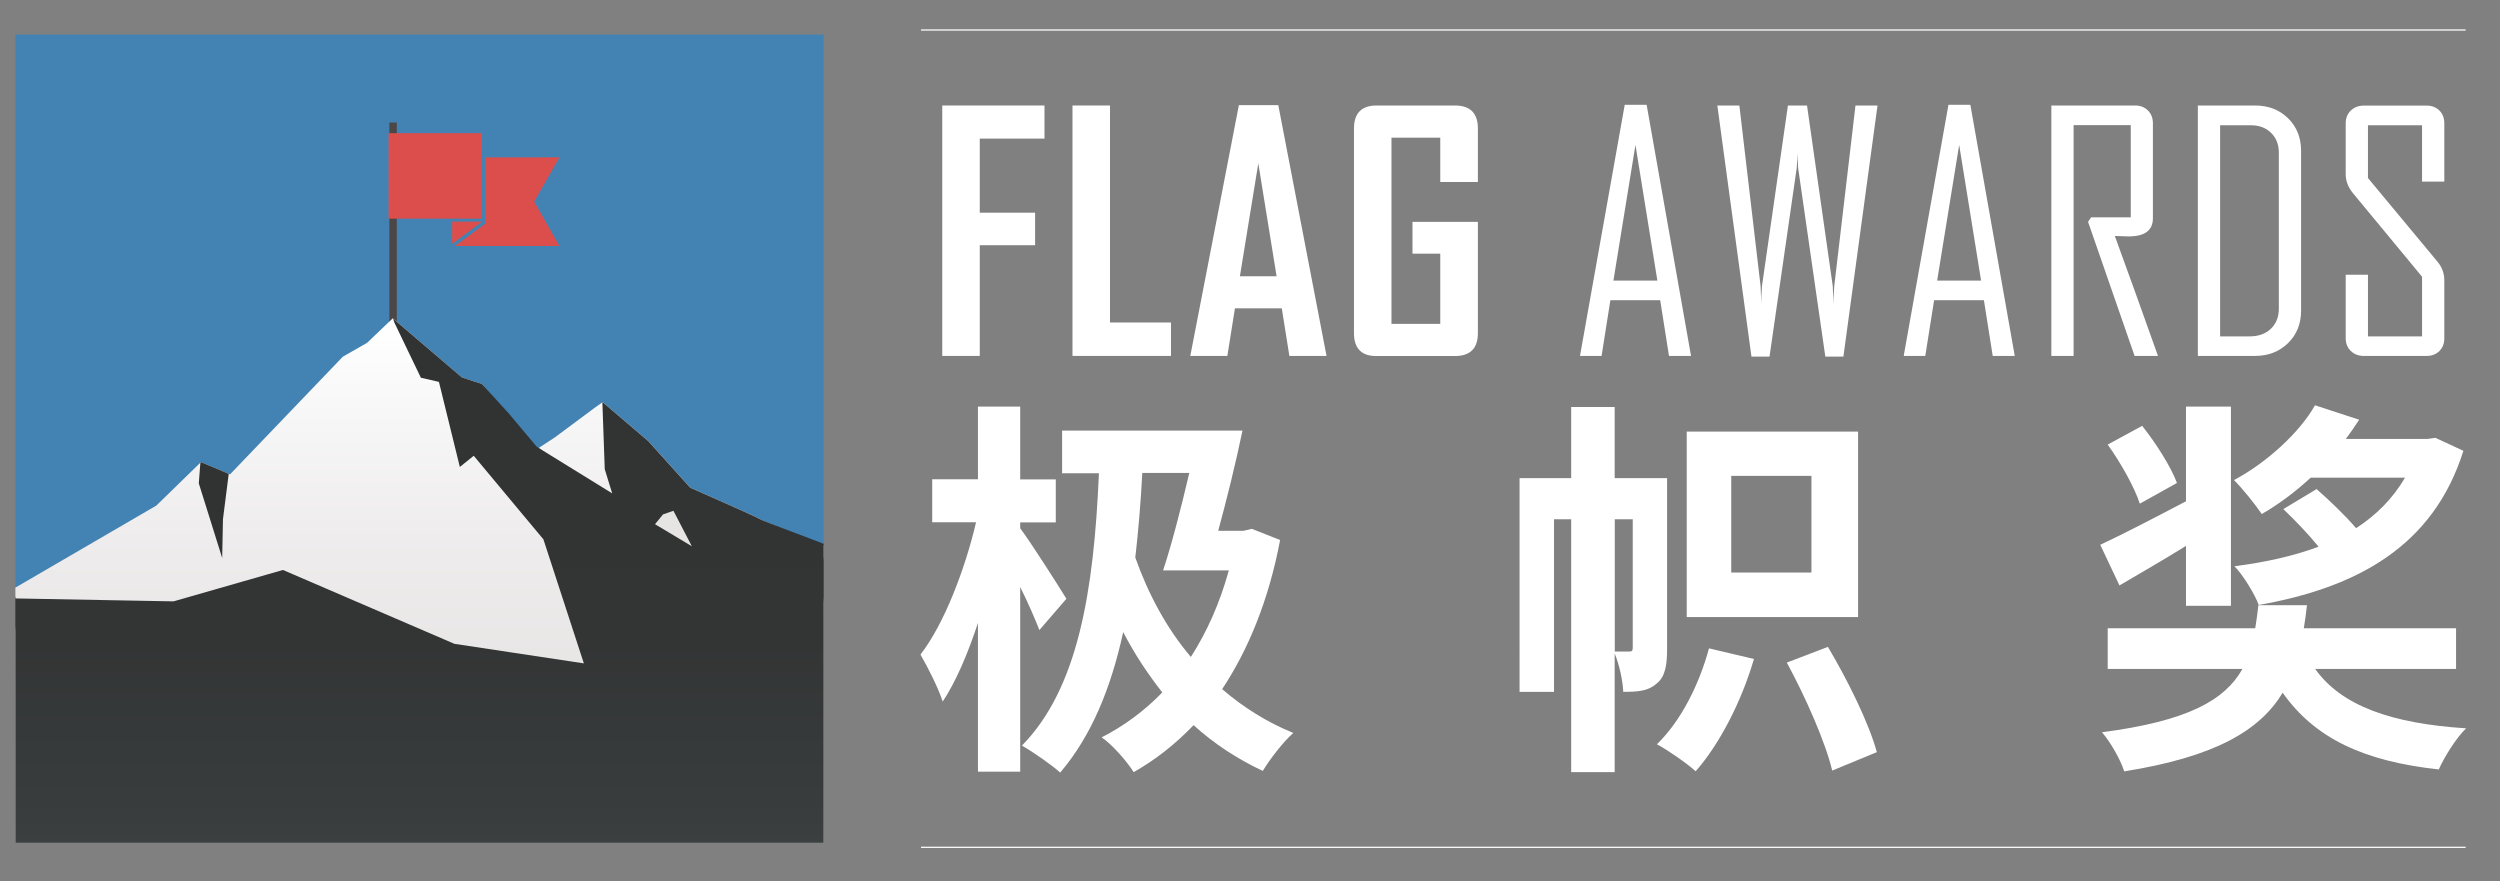 <?xml version="1.0" encoding="utf-8"?>
<!-- Generator: Adobe Illustrator 24.0.1, SVG Export Plug-In . SVG Version: 6.00 Build 0)  -->
<svg version="1.1" id="图层_1" xmlns="http://www.w3.org/2000/svg" xmlns:xlink="http://www.w3.org/1999/xlink" x="0px" y="0px"
	 viewBox="0 0 221.33 78" style="enable-background:new 0 0 221.33 78;" xml:space="preserve">
<rect x="0" y="0" width="221.33" height="78" fill="#808080" stroke="none"/>
<style type="text/css">
	.st0{clip-path:url(#SVGID_2_);fill:#4383B4;}
	.st1{clip-path:url(#SVGID_2_);fill:none;stroke:#4C4646;stroke-width:0.66;stroke-miterlimit:10;}
	.st2{clip-path:url(#SVGID_2_);}
	.st3{fill:url(#SVGID_3_);}
	.st4{fill:url(#SVGID_4_);}
	.st5{fill:#313333;}
	.st6{fill:#E7E5E4;}
	.st7{fill:#DB4E4C;}
	.st8{fill:none;}
	.st9{fill:#FFFFFF;}
</style>
<g>
	<g>
		<g>
			<defs>
				<rect id="SVGID_1_" x="1.36" y="3.06" width="71.56" height="71.56"/>
			</defs>
			<clipPath id="SVGID_2_">
				<use xlink:href="#SVGID_1_"  style="overflow:visible;"/>
			</clipPath>
			<rect x="1.36" y="3.06" class="st0" width="71.56" height="71.56"/>
			<line class="st1" x1="34.8" y1="10.85" x2="34.8" y2="32.71"/>
			<g class="st2">
				<linearGradient id="SVGID_3_" gradientUnits="userSpaceOnUse" x1="35.824" y1="28.178" x2="35.824" y2="80.953">
					<stop  offset="5.263160e-03" style="stop-color:#FFFFFF"/>
					<stop  offset="0.373" style="stop-color:#EEECEC"/>
					<stop  offset="0.632" style="stop-color:#E7E5E4"/>
				</linearGradient>
				<path class="st3" d="M-4.03,80.95h78.86c6.54-4.8-4-24.59-1.72-32.59c-0.41-0.19-5.58-2.23-5.86-2.42
					c-0.3-0.2-6.13-2.76-6.13-2.76l-3.7-4.11l-4.06-3.47l-0.72,0.51l-3.54,2.63l-1.64,1.07L42.67,34l-1.78-0.59l-6.12-5.23
					l-2.27,2.17l-2.15,1.23L20.36,42l-2.57-1.09l-3.95,3.85L1.16,52.14C3.77,58.46-9.47,76.96-4.03,80.95z"/>
				<linearGradient id="SVGID_4_" gradientUnits="userSpaceOnUse" x1="34.215" y1="28.205" x2="34.215" y2="123.82">
					<stop  offset="0.026" style="stop-color:#313333"/>
					<stop  offset="0.301" style="stop-color:#333535"/>
					<stop  offset="0.463" style="stop-color:#393D3E"/>
					<stop  offset="0.594" style="stop-color:#45494C"/>
					<stop  offset="0.71" style="stop-color:#545B60"/>
					<stop  offset="0.815" style="stop-color:#69737A"/>
					<stop  offset="0.912" style="stop-color:#818F99"/>
					<stop  offset="0.995" style="stop-color:#9CADBB"/>
				</linearGradient>
				<path class="st4" d="M32.49,93.73l25.5-5.98c31.97,11.08,13.2-31.39,15.48-39.39c-0.41-0.19-5.95-2.23-6.23-2.42
					c-0.3-0.2-6.13-2.76-6.13-2.76l-3.7-4.11l-4.06-3.47l-0.02,0.02l0.21,5.92l0.66,2.14L48,39.85l0,0l-0.01-0.01l-0.48-0.3
					l-2.46-2.93L42.67,34l-1.78-0.59l-6.09-5.2l0.12,0.36l2.34,4.87l1.6,0.37l1.85,7.53l1.23-0.99l6.17,7.4l3.58,10.98L40.23,57
					l-15.18-6.54l-9.69,2.78l-19.39-0.36C-1.38,58.38-30.46,100.37,32.49,93.73z"/>
				<polygon class="st5" points="19.74,45.96 20.25,41.95 17.79,40.91 17.74,40.97 17.6,42.79 19.67,49.4 				"/>
				<polygon class="st6" points="57.99,46.41 58.7,45.54 59.62,45.22 61.25,48.36 				"/>
			</g>
			<g class="st2">
				<rect x="34.4" y="11.79" class="st7" width="8.27" height="7.57"/>
				<polygon class="st7" points="42.94,19.82 42.94,13.93 49.53,13.93 47.29,17.85 49.53,21.78 40.28,21.78 				"/>
				<polygon class="st7" points="42.7,19.62 40.03,19.62 40.03,21.59 				"/>
			</g>
		</g>
		<rect x="1.36" y="1.98" class="st8" width="71.48" height="73.7"/>
	</g>
	<g>
		<rect x="81.54" y="2.6" class="st9" width="136.75" height="0.11"/>
		<g>
			<rect x="81.54" y="74.96" class="st9" width="136.75" height="0.11"/>
		</g>
		<g>
			<g>
				<g>
					<path class="st9" d="M92.02,55.78c-0.38-0.97-1-2.42-1.7-3.81v16.35h-3.74V55.15c-0.9,2.74-1.97,5.23-3.12,6.96
						c-0.38-1.18-1.32-3.05-1.97-4.16c2.08-2.67,3.95-7.55,4.92-11.71h-3.88v-3.81h4.05V36h3.74v6.44h3.15v3.81h-3.15v0.52
						c0.9,1.18,3.5,5.27,4.09,6.24L92.02,55.78z M113.33,47.81c-1,5.3-2.81,9.7-5.13,13.2c1.84,1.59,3.98,2.94,6.3,3.88
						c-0.87,0.76-2.08,2.32-2.7,3.36c-2.29-1.07-4.33-2.42-6.13-4.05c-1.63,1.7-3.4,3.08-5.3,4.16c-0.59-0.94-1.94-2.49-2.84-3.08
						c1.97-1,3.81-2.36,5.37-3.98c-1.28-1.63-2.46-3.4-3.46-5.34c-1.11,5.06-2.84,9.22-5.58,12.44c-0.66-0.62-2.46-1.87-3.39-2.39
						c4.92-4.99,6.37-13.51,6.82-24.11h-3.26v-3.78H110c-0.59,2.84-1.39,6.1-2.15,8.87h2.25l0.73-0.17L113.33,47.81z M101.13,41.88
						c-0.14,2.63-0.35,5.13-0.62,7.48c1.14,3.22,2.77,6.27,4.92,8.8c1.42-2.22,2.56-4.75,3.36-7.66h-5.82
						c0.76-2.29,1.59-5.51,2.32-8.63H101.13z"/>
					<path class="st9" d="M147.59,57.44c0,1.39-0.14,2.46-0.93,3.08c-0.73,0.66-1.63,0.73-2.95,0.73c-0.03-0.93-0.35-2.42-0.76-3.39
						v10.5h-3.85V45.97h-1.52v15.28h-3.05V42.33h4.57v-6.3h3.85v6.3h4.64V57.44z M144.27,57.68c0.21,0,0.28-0.07,0.28-0.35V45.97
						h-1.59v11.71H144.27z M155.28,58.34c-1.11,3.81-3.08,7.59-5.16,9.94c-0.76-0.69-2.46-1.87-3.43-2.39
						c2.11-2.04,3.74-5.27,4.61-8.49L155.28,58.34z M164.5,54.63h-15.17V38.21h15.17V54.63z M160.37,42.13h-7.1v8.56h7.1V42.13z
						 M161.83,57.27c1.73,2.91,3.64,6.76,4.33,9.32l-3.95,1.63c-0.59-2.49-2.36-6.51-4.02-9.56L161.83,57.27z"/>
					<path class="st9" d="M193.53,48.33c-2.01,1.25-4.12,2.46-5.89,3.5l-1.7-3.6c1.94-0.9,4.75-2.36,7.59-3.85V36h3.98v17.63h-3.98
						V48.33z M204.96,59.21c2.32,3.29,6.79,4.85,13.37,5.27c-0.9,0.87-1.94,2.56-2.42,3.64c-6.69-0.73-10.98-2.77-13.82-6.79
						c-2.04,3.36-5.99,5.68-14.03,6.96c-0.31-1-1.21-2.6-1.97-3.46c7.62-1,10.88-2.84,12.44-5.61H186.6v-3.6h13.06
						c0.1-0.66,0.21-1.35,0.28-2.04h4.3c-0.07,0.69-0.17,1.39-0.28,2.04h13.48v3.6H204.96z M189.44,44.59
						c-0.45-1.42-1.7-3.64-2.84-5.23l3.05-1.66c1.21,1.52,2.56,3.64,3.08,5.06L189.44,44.59z M218.09,39.91
						c-2.67,8.49-9.46,12.12-18.12,13.65c-0.35-0.97-1.42-2.7-2.15-3.43c2.74-0.35,5.23-0.9,7.45-1.73
						c-0.9-1.11-2.11-2.36-3.12-3.33l2.94-1.77c1.11,0.97,2.53,2.32,3.5,3.46c1.77-1.14,3.26-2.63,4.33-4.47h-8.35
						c-1.39,1.28-2.84,2.36-4.33,3.22c-0.59-0.87-1.7-2.25-2.46-3.01c2.94-1.56,5.85-4.26,7.17-6.62l3.91,1.28
						c-0.35,0.55-0.76,1.14-1.18,1.7h7.24l0.69-0.1L218.09,39.91z"/>
				</g>
			</g>
			<g>
				<g>
					<path class="st9" d="M92.48,12.27h-5.74v6.56h4.9v2.88h-4.9v9.8h-3.32V9.34h9.05V12.27z"/>
					<path class="st9" d="M103.66,31.51h-8.71V9.34h3.32v19.21h5.4V31.51z"/>
					<path class="st9" d="M117.44,31.51h-3.29l-0.67-4.21h-4.15l-0.67,4.21h-3.27v-0.06l4.29-22.14h3.49L117.44,31.51z
						 M113.02,24.46l-1.62-10l-1.63,10H113.02z"/>
					<path class="st9" d="M130.84,29.49c0,1.35-0.68,2.03-2.03,2.03h-6.97c-1.31,0-1.97-0.68-1.97-2.03V11.38
						c0-1.36,0.67-2.04,2.01-2.04h6.93c1.35,0,2.03,0.68,2.03,2.04v4.73h-3.33v-3.92h-4.32v16.48h4.32v-6.21h-2.46v-2.82h5.79V29.49
						z"/>
					<path class="st9" d="M149.71,31.51h-1.95l-0.78-4.93h-4.41l-0.78,4.93h-1.9v-0.06l3.95-22.17h1.94L149.71,31.51z M146.73,24.84
						l-1.94-12.01l-1.95,12.01H146.73z"/>
					<path class="st9" d="M166.22,9.34l-3.02,22.23h-1.6l-2.41-16.72c-0.01-0.29-0.03-0.73-0.06-1.3c0,0.3-0.02,0.74-0.06,1.3
						l-2.41,16.72h-1.6l-3.02-22.23h1.95l1.88,16c0.01,0.36,0.03,0.89,0.06,1.59c-0.01-0.36,0.01-0.89,0.06-1.59l2.3-16h1.69
						l2.28,16c0.02,0.36,0.04,0.89,0.06,1.59c0-0.36,0.02-0.89,0.07-1.59l1.88-16H166.22z"/>
					<path class="st9" d="M178.37,31.51h-1.95l-0.78-4.93h-4.41l-0.78,4.93h-1.9v-0.06l3.95-22.17h1.94L178.37,31.51z M175.39,24.84
						l-1.94-12.01l-1.95,12.01H175.39z"/>
					<path class="st9" d="M191.05,31.51h-2.07l-4.12-11.87l0.27-0.4h3.51v-8.16h-5.06v20.43h-1.97V9.34h7.42
						c0.46,0,0.84,0.15,1.13,0.44c0.29,0.29,0.44,0.67,0.44,1.13v8.42c0,1.07-0.72,1.6-2.15,1.6c-0.14,0-0.35-0.01-0.62-0.02
						c-0.27-0.01-0.47-0.02-0.6-0.02C188.52,24.42,189.79,27.96,191.05,31.51z"/>
					<path class="st9" d="M203.72,27.5c0,1.17-0.39,2.13-1.16,2.88c-0.77,0.75-1.74,1.13-2.91,1.13h-5.07V9.34h5.07
						c1.18,0,2.15,0.38,2.92,1.13c0.76,0.75,1.15,1.71,1.15,2.88V27.5z M201.75,27.31V13.52c0-0.73-0.23-1.32-0.69-1.76
						c-0.46-0.45-1.05-0.67-1.78-0.67h-2.73v18.69h2.62c0.76,0,1.39-0.22,1.86-0.66C201.51,28.67,201.75,28.07,201.75,27.31z"/>
					<path class="st9" d="M216.4,29.94c0,0.46-0.14,0.84-0.43,1.13c-0.29,0.29-0.66,0.44-1.13,0.44h-5.58
						c-0.46,0-0.84-0.15-1.14-0.44c-0.3-0.29-0.45-0.67-0.45-1.13v-5.62h1.97v5.46h4.79v-5.28l-6.12-7.4
						c-0.42-0.51-0.64-1.07-0.64-1.69v-4.49c0-0.46,0.15-0.84,0.45-1.13c0.3-0.29,0.68-0.44,1.14-0.44h5.58
						c0.46,0,0.84,0.15,1.13,0.44s0.43,0.67,0.43,1.13v5.16h-1.97v-4.99h-4.79v4.67l6.15,7.4c0.41,0.49,0.61,1.04,0.61,1.66V29.94z"
						/>
				</g>
			</g>
		</g>
	</g>
</g>
</svg>
